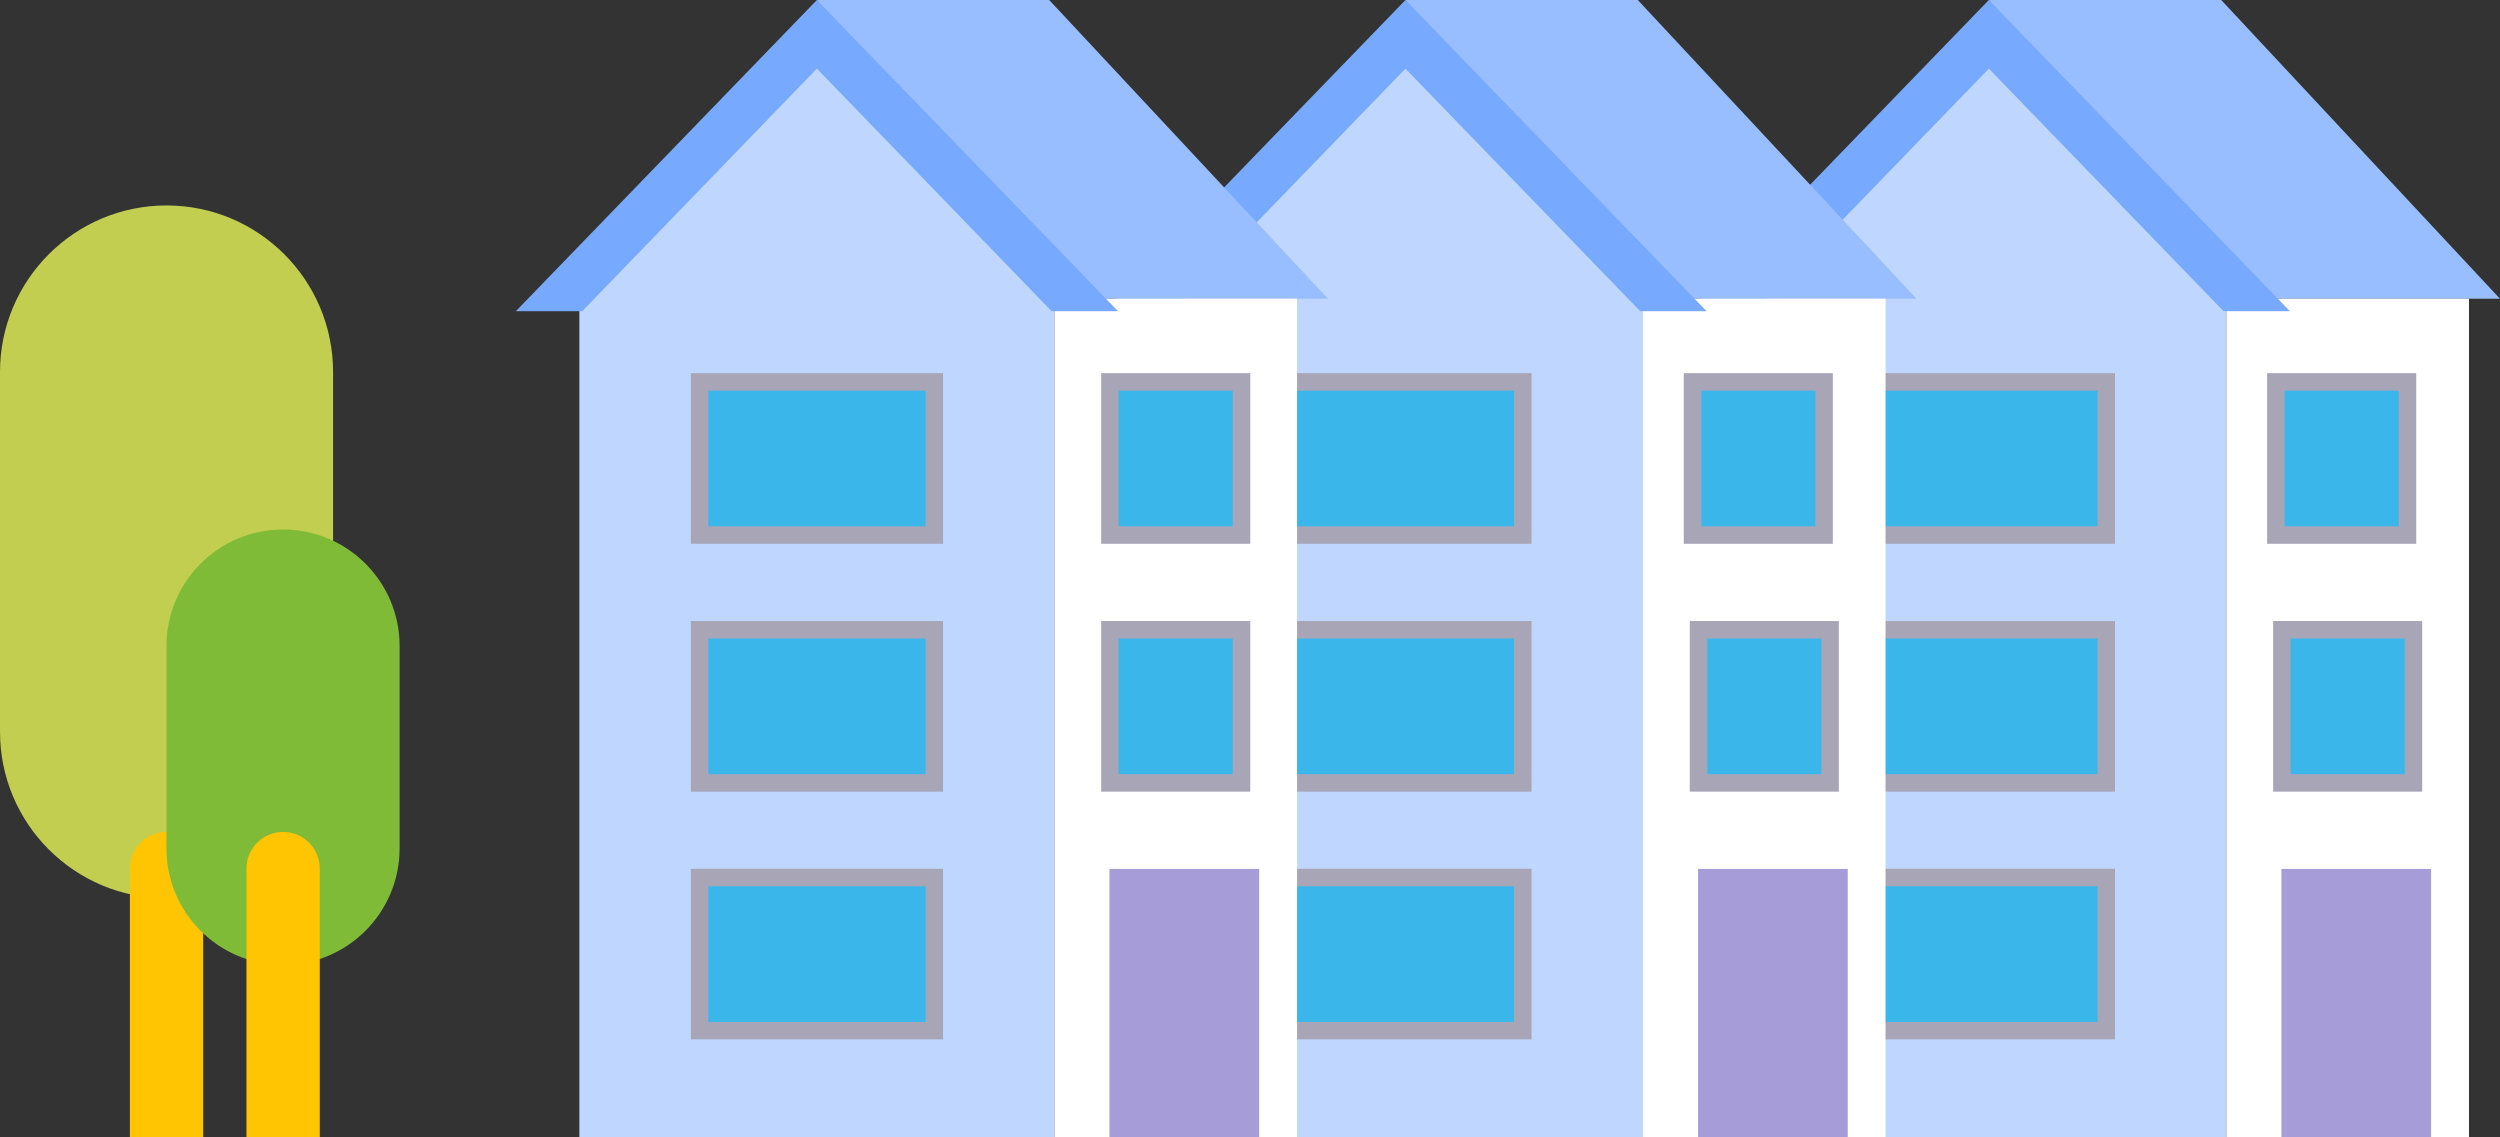 <?xml version="1.0" encoding="UTF-8"?>
<svg id="_レイヤー_2" data-name="レイヤー_2" xmlns="http://www.w3.org/2000/svg" viewBox="0 0 287.77 130.93">
  <rect x="0" y="0" width="287.77" height="130.93" fill="#333333" stroke="none"/>
  <defs>
    <style>
      .cls-1 {
        fill: #bfd7ff;
      }

      .cls-2 {
        fill: #7fbb37;
      }

      .cls-3 {
        fill: #fff;
      }

      .cls-4 {
        fill: #ffc402;
      }

      .cls-5 {
        fill: none;
        stroke: #a8a5b7;
        stroke-miterlimit: 10;
        stroke-width: 2.01px;
      }

      .cls-6 {
        fill: #3bb6eb;
      }

      .cls-7 {
        fill: #77a9ff;
      }

      .cls-8 {
        fill: #c1ce50;
      }

      .cls-9 {
        fill: #a69cd7;
      }

      .cls-10 {
        fill: #99beff;
      }
    </style>
  </defs>
  <g id="design">
    <g>
      <g>
        <g>
          <polygon class="cls-10" points="228.93 0 255.68 0 287.77 34.39 256.27 34.39 228.93 0"/>
          <polygon class="cls-1" points="256.27 130.93 201.6 130.93 201.6 34.39 228.93 6.13 256.27 34.39 256.27 130.93"/>
          <rect class="cls-3" x="256.27" y="34.39" width="27.93" height="96.54" transform="translate(540.47 165.31) rotate(180)"/>
          <polygon class="cls-7" points="201.92 35.82 228.93 7.9 255.95 35.82 263.59 35.82 228.93 0 194.28 35.82 201.92 35.82"/>
          <g>
            <rect class="cls-6" x="215.42" y="43.96" width="27.03" height="17.63"/>
            <rect class="cls-5" x="215.42" y="43.96" width="27.03" height="17.63"/>
          </g>
          <g>
            <rect class="cls-6" x="215.42" y="72.49" width="27.03" height="17.63"/>
            <rect class="cls-5" x="215.42" y="72.49" width="27.03" height="17.63"/>
          </g>
          <g>
            <rect class="cls-6" x="262.66" y="72.49" width="15.15" height="17.63"/>
            <rect class="cls-5" x="262.66" y="72.49" width="15.15" height="17.63"/>
          </g>
          <g>
            <rect class="cls-6" x="261.97" y="43.96" width="15.15" height="17.63"/>
            <rect class="cls-5" x="261.97" y="43.96" width="15.15" height="17.63"/>
          </g>
          <g>
            <rect class="cls-6" x="215.42" y="101.01" width="27.03" height="17.63"/>
            <rect class="cls-5" x="215.42" y="101.01" width="27.03" height="17.63"/>
          </g>
          <rect class="cls-9" x="262.61" y="100.02" width="17.23" height="30.9"/>
        </g>
        <g>
          <polygon class="cls-10" points="161.78 0 188.52 0 220.61 34.39 189.12 34.39 161.78 0"/>
          <polygon class="cls-1" points="189.12 130.93 134.44 130.93 134.44 34.39 161.78 6.13 189.12 34.39 189.12 130.93"/>
          <rect class="cls-3" x="189.12" y="34.39" width="27.93" height="96.54" transform="translate(406.16 165.31) rotate(180)"/>
          <polygon class="cls-7" points="134.76 35.82 161.78 7.9 188.8 35.82 196.44 35.82 161.78 0 127.12 35.82 134.76 35.82"/>
          <g>
            <rect class="cls-6" x="148.26" y="43.96" width="27.03" height="17.63"/>
            <rect class="cls-5" x="148.26" y="43.96" width="27.03" height="17.63"/>
          </g>
          <g>
            <rect class="cls-6" x="148.26" y="72.49" width="27.03" height="17.63"/>
            <rect class="cls-5" x="148.26" y="72.49" width="27.03" height="17.63"/>
          </g>
          <g>
            <rect class="cls-6" x="195.51" y="72.49" width="15.15" height="17.63"/>
            <rect class="cls-5" x="195.51" y="72.49" width="15.15" height="17.63"/>
          </g>
          <g>
            <rect class="cls-6" x="194.82" y="43.96" width="15.15" height="17.63"/>
            <rect class="cls-5" x="194.82" y="43.96" width="15.15" height="17.63"/>
          </g>
          <g>
            <rect class="cls-6" x="148.26" y="101.01" width="27.03" height="17.63"/>
            <rect class="cls-5" x="148.26" y="101.01" width="27.03" height="17.63"/>
          </g>
          <rect class="cls-9" x="195.46" y="100.02" width="17.23" height="30.9"/>
        </g>
        <g>
          <polygon class="cls-10" points="94.03 0 120.77 0 152.87 34.39 121.37 34.39 94.03 0"/>
          <polygon class="cls-1" points="121.37 130.93 66.69 130.93 66.69 34.39 94.03 6.13 121.37 34.39 121.37 130.93"/>
          <rect class="cls-3" x="121.37" y="34.39" width="27.93" height="96.54" transform="translate(270.67 165.31) rotate(180)"/>
          <polygon class="cls-7" points="67.02 35.82 94.03 7.9 121.05 35.82 128.69 35.82 94.03 0 59.38 35.82 67.02 35.82"/>
          <g>
            <rect class="cls-6" x="80.52" y="43.96" width="27.03" height="17.63"/>
            <rect class="cls-5" x="80.52" y="43.96" width="27.03" height="17.63"/>
          </g>
          <g>
            <rect class="cls-6" x="80.52" y="72.49" width="27.03" height="17.63"/>
            <rect class="cls-5" x="80.52" y="72.49" width="27.03" height="17.63"/>
          </g>
          <g>
            <rect class="cls-6" x="127.76" y="72.49" width="15.15" height="17.63"/>
            <rect class="cls-5" x="127.76" y="72.49" width="15.15" height="17.63"/>
          </g>
          <rect class="cls-6" x="126.87" y="43.96" width="15.15" height="17.63"/>
          <rect class="cls-5" x="127.76" y="43.96" width="15.15" height="17.63"/>
          <g>
            <rect class="cls-6" x="80.52" y="101.01" width="27.03" height="17.63"/>
            <rect class="cls-5" x="80.52" y="101.01" width="27.03" height="17.63"/>
          </g>
          <rect class="cls-9" x="127.71" y="100.02" width="17.23" height="30.9"/>
        </g>
      </g>
      <g>
        <path class="cls-8" d="M19.17,103.4h0c-10.58,0-19.17-8.58-19.17-19.17v-41.41c0-10.58,8.58-19.17,19.17-19.17h0c10.58,0,19.17,8.58,19.17,19.17v41.41c0,10.58-8.58,19.17-19.17,19.17Z"/>
        <path class="cls-4" d="M23.38,130.93h-8.43v-30.95c0-2.33,1.89-4.22,4.22-4.22h0c2.33,0,4.22,1.89,4.22,4.22v30.95Z"/>
      </g>
      <g>
        <path class="cls-2" d="M32.58,111.07h0c-7.41,0-13.42-6.01-13.42-13.42v-23.28c0-7.41,6.01-13.42,13.42-13.42h0c7.41,0,13.42,6.01,13.42,13.42v23.28c0,7.41-6.01,13.42-13.42,13.42Z"/>
        <path class="cls-4" d="M36.8,130.93h-8.43v-30.95c0-2.33,1.89-4.22,4.22-4.22h0c2.33,0,4.22,1.89,4.22,4.22v30.95Z"/>
      </g>
    </g>
  </g>
</svg>